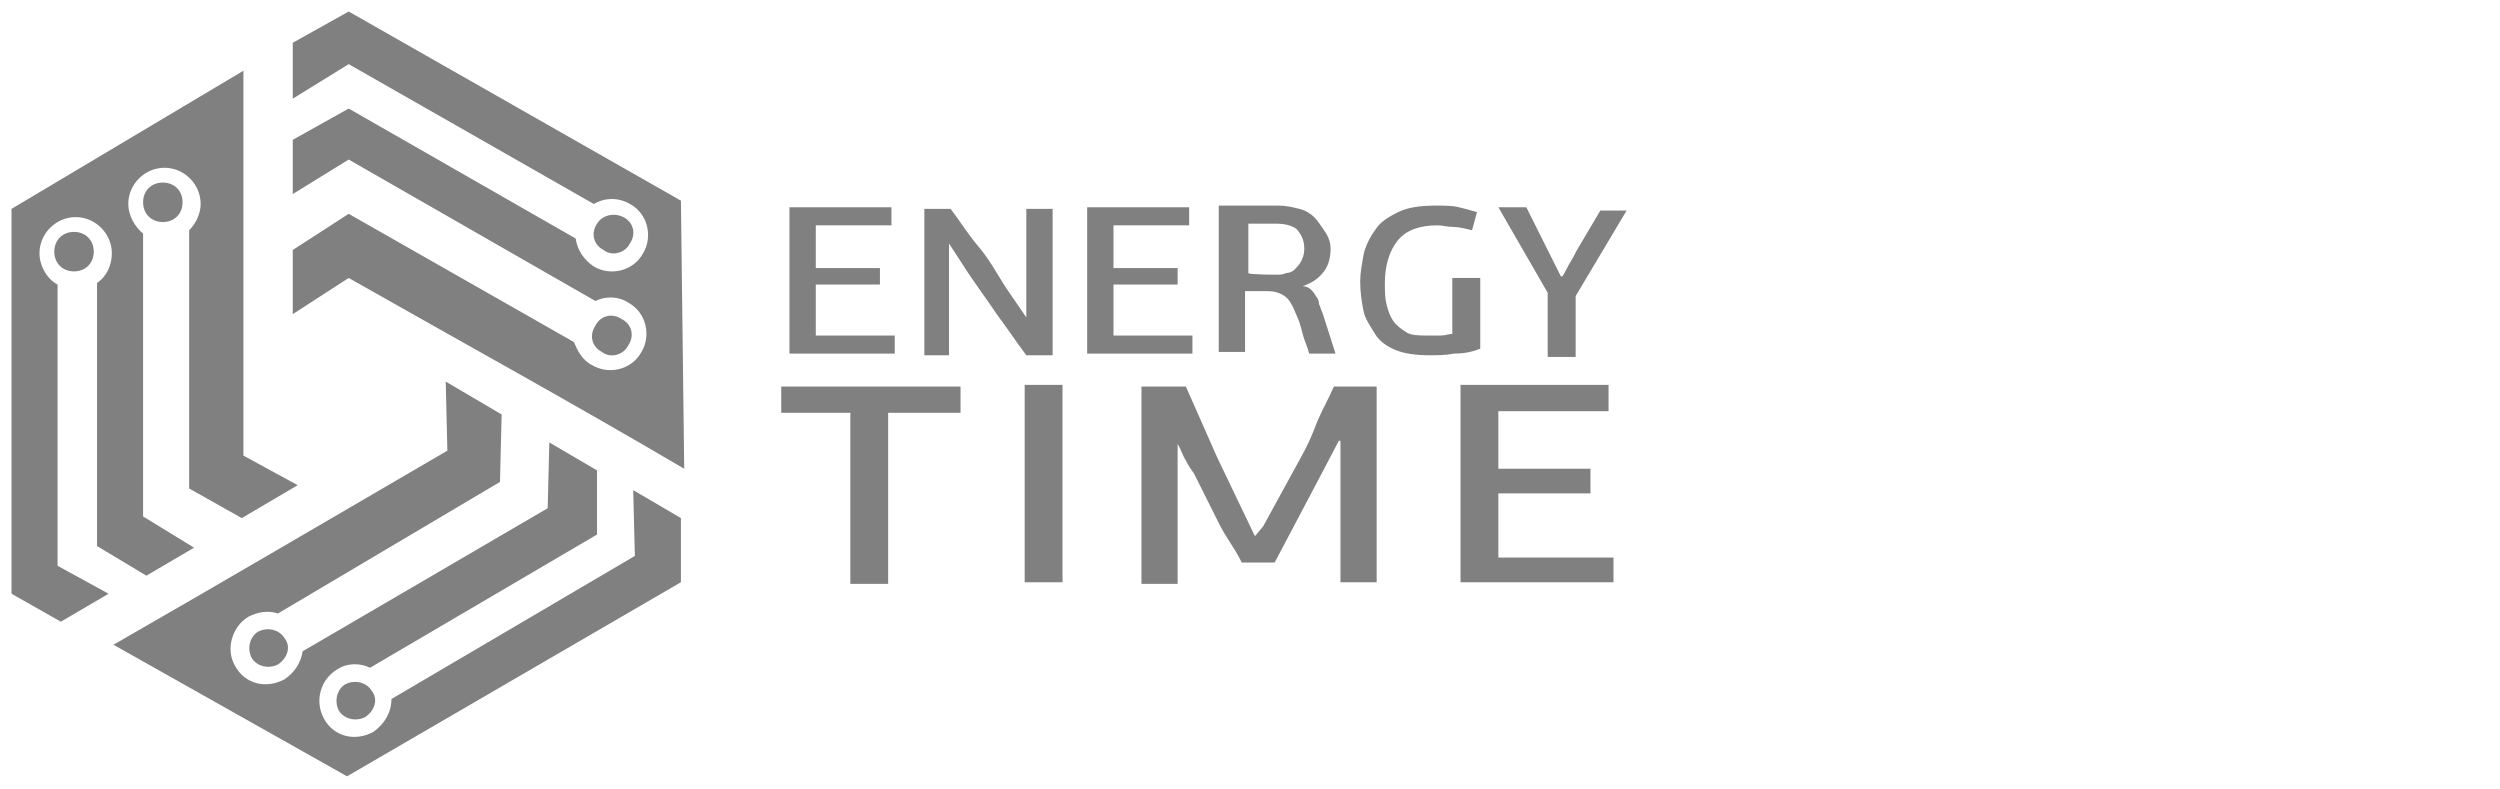 <svg id="_Слой_2" xmlns="http://www.w3.org/2000/svg" viewBox="0 0 152 48"><style>.st0{fill-rule:evenodd;clip-rule:evenodd;fill:gray}</style><g id="_1"><path class="st0" d="M.7 36.1V12.7l14.1-8.4v23.4l3.3 1.8-3.4 2-3.2-1.8V14c.4-.4.7-1 .7-1.6 0-1.2-1-2.2-2.2-2.2-1.2 0-2.2 1-2.2 2.2 0 .7.4 1.4.9 1.8v17.2l3.1 1.9L8.9 35l-3-1.8v-16c.6-.4.9-1.1.9-1.8 0-1.2-1-2.2-2.2-2.2-1.2 0-2.2 1-2.2 2.2 0 .8.5 1.6 1.1 1.9v17.1l3.1 1.7-2.9 1.7-3-1.7zm37.1-16.7c.6.3.8 1 .4 1.6-.3.6-1.1.8-1.6.4-.6-.3-.8-1-.4-1.6.3-.6 1-.8 1.6-.4zm.1-6.2c.6.3.8 1 .4 1.6-.3.6-1.1.8-1.6.4-.6-.3-.8-1-.4-1.6.3-.5 1-.7 1.6-.4zm-20.1 2v3.9l3.4-2.2c6.7 3.8 13.6 7.6 20.4 11.6l-.2-16.3L21.2.7l-3.4 1.9V6l3.4-2.1 14.9 8.5c.7-.4 1.5-.4 2.2 0 1.1.6 1.4 2 .8 3-.6 1.1-2 1.4-3 .8-.6-.4-1-1-1.1-1.7L21.2 6.6l-3.4 1.9v3.3l3.4-2.1 15 8.6c.6-.3 1.4-.3 2 .1 1.1.6 1.4 2 .8 3-.6 1.1-2 1.4-3 .8-.6-.3-.9-.9-1.1-1.4L21.2 13l-3.4 2.2zm-.9 25.2c-.6.3-1.3.1-1.6-.4-.3-.6-.1-1.3.4-1.6.6-.3 1.3-.1 1.6.4.4.5.2 1.2-.4 1.6zm5.3 3.2c-.6.3-1.3.1-1.6-.4-.3-.6-.1-1.3.4-1.6.6-.3 1.3-.1 1.6.4.4.5.2 1.2-.4 1.6zm8.3-18.4l-3.4-2 .1 4.2c-6.7 3.9-13.5 7.9-20.3 11.8l14.2 8 20.3-11.8v-3.9l-2.9-1.7.1 4-14.8 8.7c0 .8-.4 1.5-1.1 2-1.1.6-2.4.3-3-.8-.6-1.1-.2-2.4.8-3 .6-.4 1.4-.4 2-.1l13.8-8.1v-3.9l-2.9-1.7-.1 4-14.9 8.7c-.1.7-.5 1.3-1.1 1.7-1.1.6-2.4.3-3-.8-.6-1-.2-2.4.8-3 .6-.3 1.2-.4 1.8-.2l13.5-8 .1-4.1zM8.7 12.3c0 .7.5 1.2 1.2 1.2s1.2-.5 1.2-1.2-.5-1.2-1.2-1.2-1.2.5-1.2 1.2zm-5.4 3c0 .7.5 1.2 1.2 1.2s1.2-.5 1.2-1.2-.5-1.2-1.2-1.2-1.2.5-1.2 1.2zM48 21.5v-8.9h6.2v1.1h-4.6v2.6h3.9v1h-3.9v3.1h4.8v1.1H48zm14.4-2.2v-6.6H64v8.9h-1.6c-.6-.8-1.2-1.7-1.8-2.5-.6-.9-1.2-1.7-1.8-2.6l-1.1-1.7v6.8h-1.5v-8.9h1.6c.6.8 1.1 1.6 1.7 2.3s1.1 1.6 1.6 2.4l1.3 1.9zm3.7 2.2v-8.9h6.2v1.1h-4.6v2.6h3.9v1h-3.9v3.1h4.8v1.1h-6.4zm14.8-6.4c0 .5-.1 1-.4 1.4-.3.4-.7.7-1.3.9.2 0 .4.1.5.2.1.1.2.2.3.4.1.1.2.3.2.5.1.2.1.3.2.5l.8 2.5h-1.6c-.1-.4-.3-.8-.4-1.2-.1-.4-.2-.8-.4-1.2-.2-.5-.4-.9-.7-1.1s-.6-.3-1.1-.3h-1.3v3.7h-1.6v-8.9h3.6c.5 0 .9.1 1.3.2s.7.3.9.5c.2.2.4.5.6.8.3.4.4.8.4 1.1zm-3.3 1.6c.2 0 .4 0 .6-.1.2 0 .4-.1.5-.2s.3-.3.4-.5c.1-.2.2-.4.2-.8 0-.5-.2-.9-.5-1.2-.3-.2-.7-.3-1.2-.3h-1.7v3c0 .1 1.7.1 1.7.1zm9.7-4.2c.5 0 1 0 1.4.1.4.1.8.2 1.1.3l-.3 1.1c-.4-.1-.8-.2-1.1-.2-.4 0-.7-.1-1-.1-1.1 0-1.9.3-2.4.9-.5.6-.8 1.5-.8 2.6 0 .5 0 .9.1 1.3s.2.7.4 1c.2.3.5.5.8.7.3.2.8.2 1.3.2h.8c.3 0 .5-.1.7-.1v-3.4H90v4.3c-.5.2-1 .3-1.6.3-.5.1-1 .1-1.5.1-.8 0-1.5-.1-2-.3-.5-.2-1-.5-1.3-1s-.6-.9-.7-1.4c-.1-.5-.2-1.1-.2-1.8 0-.5.1-1 .2-1.6.1-.5.4-1.1.7-1.5.3-.5.8-.8 1.4-1.1.6-.3 1.4-.4 2.3-.4zm6.8 5.3l-3-5.2h1.7l.6 1.2.6 1.2.9 1.8h.1c.2-.3.3-.6.5-.9.2-.3.3-.6.5-.9l1.3-2.2h1.6L95.8 18v3.7h-1.7v-3.9zM51.7 35.4V25.1h-4.2v-1.6h10.9v1.6H54v10.4h-2.3v-.1zm10.6 0v-12h2.3v12h-2.3zM76.8 32l2.3-4.2c.4-.7.7-1.4 1-2.2.3-.7.7-1.4 1-2.1h2.6v11.9h-2.2v-8.6h-.1l-1.1 2.1-2.8 5.3h-2c-.5-1-.9-1.4-1.4-2.4l-1.5-3c-.2-.3-.3-.4-.5-.8-.2-.3-.3-.7-.5-1v8.5h-2.2v-12h2.7l1.9 4.3 2.3 4.8.5-.6zm12 3.4v-12h9V25h-6.7v3.5h5.6V30h-5.6v3.9h7v1.5h-9.3z"/></g></svg>